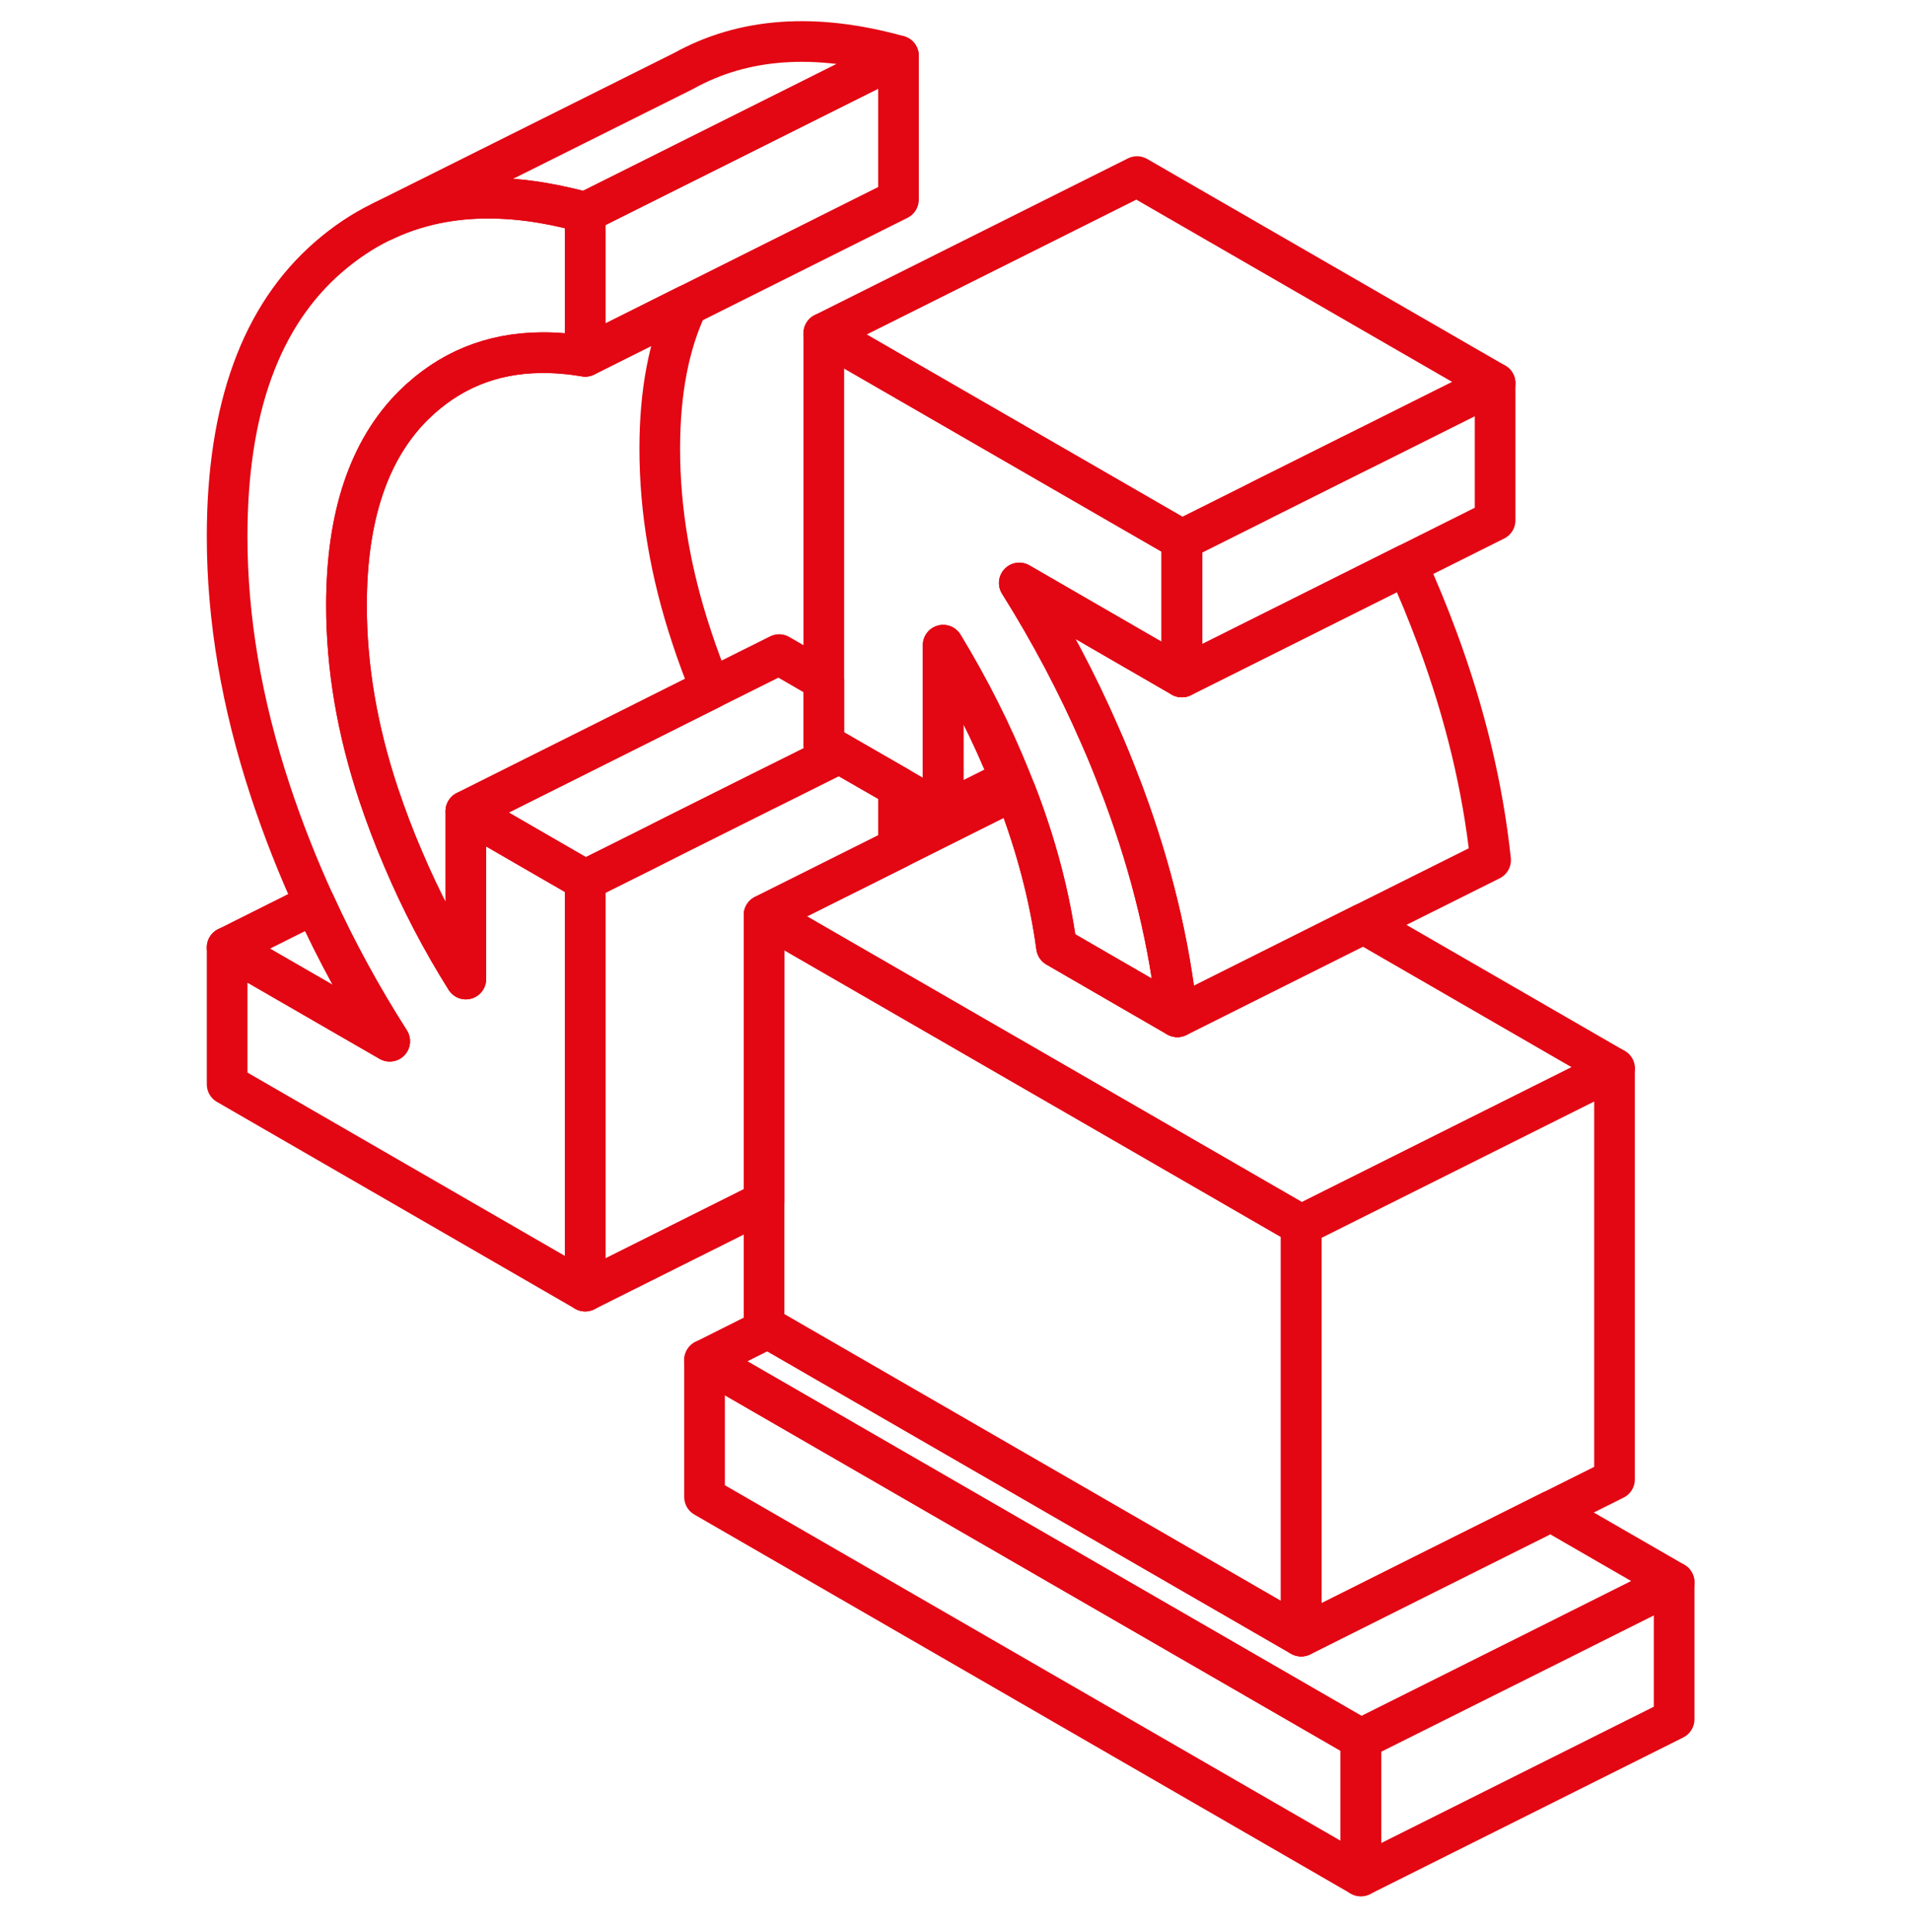 <svg width="94" height="95" viewBox="0 0 94 95" fill="none" xmlns="http://www.w3.org/2000/svg">
<path d="M66.94 85.525V92.259L34.656 73.621V66.887L66.94 85.525Z" stroke="#E30613" stroke-width="2" stroke-linecap="round" stroke-linejoin="round"/>
<path d="M58.135 33.294L50.137 28.671C51.655 31.09 52.973 33.571 54.09 36.137C54.437 36.915 54.752 37.693 55.053 38.487C55.145 38.703 55.222 38.926 55.307 39.15C56.656 42.794 57.526 46.407 57.911 50.006L52.996 47.163L51.971 46.569C51.632 44.073 50.969 41.561 49.991 39.026C49.968 38.965 49.945 38.903 49.914 38.841C49.852 38.664 49.783 38.495 49.706 38.325C48.789 36.044 47.679 33.849 46.393 31.73V39.982L44.197 38.71L41.292 37.038L40.522 36.592V16.389L55.931 25.281L58.135 26.552V33.294Z" stroke="#E30613" stroke-width="2" stroke-linecap="round" stroke-linejoin="round"/>
<path d="M82.349 77.82V84.554L66.939 92.259V85.525L76.101 80.948L82.349 77.82Z" stroke="#E30613" stroke-width="2" stroke-linecap="round" stroke-linejoin="round"/>
<path d="M82.35 77.82L76.101 80.948L66.94 85.525L34.656 66.887L37.777 65.323L64.004 80.463L70.037 77.443L76.286 74.322L82.35 77.82Z" stroke="#E30613" stroke-width="2" stroke-linecap="round" stroke-linejoin="round"/>
<path d="M79.414 52.548L64.004 60.253L52.994 53.897L44.195 48.819L37.584 45.005L44.195 41.7L49.912 38.841C49.943 38.903 49.966 38.965 49.989 39.026C50.967 41.561 51.63 44.073 51.969 46.569L52.994 47.163L57.91 50.006L67.071 45.421L79.414 52.548Z" stroke="#E30613" stroke-width="2" stroke-linecap="round" stroke-linejoin="round"/>
<path d="M64.004 60.253V80.463L37.777 65.323L37.584 65.215V45.005L44.195 48.819L52.994 53.897L64.004 60.253Z" stroke="#E30613" stroke-width="2" stroke-linecap="round" stroke-linejoin="round"/>
<path d="M34.957 33.871L30.588 36.06L22.914 39.897V48.149C21.72 46.245 20.695 44.281 19.84 42.262C19.385 41.214 18.985 40.143 18.622 39.065C17.567 35.898 17.043 32.808 17.043 29.772C17.043 25.396 18.145 22.114 20.341 19.933C22.067 18.23 24.155 17.367 26.613 17.344C27.306 17.337 28.03 17.398 28.785 17.522L33.809 15.01C32.907 16.905 32.453 19.263 32.453 22.067C32.453 25.103 32.977 28.193 34.032 31.36C34.31 32.207 34.626 33.047 34.957 33.871Z" stroke="#E30613" stroke-width="2" stroke-linecap="round" stroke-linejoin="round"/>
<path d="M20.341 19.933C18.145 22.114 17.043 25.396 17.043 29.773C17.043 32.808 17.567 35.898 18.622 39.065C18.985 40.143 19.385 41.214 19.84 42.262C20.695 44.281 21.72 46.246 22.914 48.149V39.897L23.677 40.336L26.582 42.016L28.785 43.287V63.497L11.172 53.326V46.592L19.17 51.208C17.767 49.012 16.535 46.754 15.479 44.435C14.647 42.624 13.922 40.783 13.298 38.895C11.881 34.596 11.172 30.427 11.172 26.382C11.172 20.095 12.836 15.518 16.165 12.637C16.966 11.943 17.814 11.373 18.723 10.926L18.838 10.872C21.442 9.624 24.478 9.416 27.945 10.233C28.223 10.294 28.5 10.371 28.785 10.449V17.522C28.03 17.398 27.306 17.337 26.613 17.345C24.155 17.368 22.067 18.23 20.341 19.933Z" stroke="#E30613" stroke-width="2" stroke-linecap="round" stroke-linejoin="round"/>
<path d="M44.195 2.744L28.785 10.449C28.5 10.372 28.223 10.294 27.945 10.233C24.478 9.416 21.442 9.624 18.838 10.872L33.624 3.491C36.575 1.85 40.096 1.603 44.195 2.744Z" stroke="#E30613" stroke-width="2" stroke-linecap="round" stroke-linejoin="round"/>
<path d="M44.195 2.744V9.817L28.785 17.522V10.449L44.195 2.744Z" stroke="#E30613" stroke-width="2" stroke-linecap="round" stroke-linejoin="round"/>
<path d="M73.543 18.847V25.589L69.197 27.762L64.836 29.942L61.8 31.46L61.045 31.838L58.133 33.294V26.552L61.8 24.718L62.116 24.556L66.416 22.407L67.286 21.975L73.543 18.847Z" stroke="#E30613" stroke-width="2" stroke-linecap="round" stroke-linejoin="round"/>
<path d="M73.543 18.847L67.286 21.975L66.416 22.407L62.116 24.556L61.8 24.718L58.133 26.552L55.929 25.28L40.52 16.389L55.929 8.684L73.543 18.847Z" stroke="#E30613" stroke-width="2" stroke-linecap="round" stroke-linejoin="round"/>
<path d="M73.321 42.3L67.072 45.421L57.911 50.005C57.526 46.407 56.655 42.794 55.307 39.149C55.222 38.926 55.145 38.702 55.053 38.486C54.752 37.693 54.436 36.915 54.089 36.136C52.972 33.571 51.655 31.09 50.137 28.67L58.134 33.293L61.047 31.837L61.802 31.46L64.838 29.942L69.199 27.761C69.753 28.971 70.254 30.196 70.717 31.444C72.065 35.089 72.936 38.702 73.321 42.3Z" stroke="#E30613" stroke-width="2" stroke-linecap="round" stroke-linejoin="round"/>
<path d="M49.704 38.325L46.391 39.981V31.73C47.677 33.848 48.787 36.044 49.704 38.325Z" stroke="#E30613" stroke-width="2" stroke-linecap="round" stroke-linejoin="round"/>
<path d="M44.195 38.71V41.7L37.584 45.005V59.097L28.785 63.497V43.287L31.69 41.838L33.138 41.106L37.438 38.957L38.324 38.517L41.29 37.038L44.195 38.71Z" stroke="#E30613" stroke-width="2" stroke-linecap="round" stroke-linejoin="round"/>
<path d="M41.29 37.038L38.324 38.518L37.438 38.957L33.139 41.106L31.69 41.838L28.785 43.287L26.582 42.016L23.677 40.336L22.914 39.897L30.588 36.06L34.957 33.872L38.324 32.192L40.52 33.463V36.591L41.29 37.038Z" stroke="#E30613" stroke-width="2" stroke-linecap="round" stroke-linejoin="round"/>
<path d="M19.17 51.208L11.172 46.592L15.479 44.435C16.535 46.754 17.767 49.012 19.17 51.208Z" stroke="#E30613" stroke-width="2" stroke-linecap="round" stroke-linejoin="round"/>
<path d="M79.416 52.548V72.758L76.287 74.322L70.039 77.443L64.006 80.463V60.253L79.416 52.548Z" stroke="#E30613" stroke-width="2" stroke-linecap="round" stroke-linejoin="round"/>
</svg>

